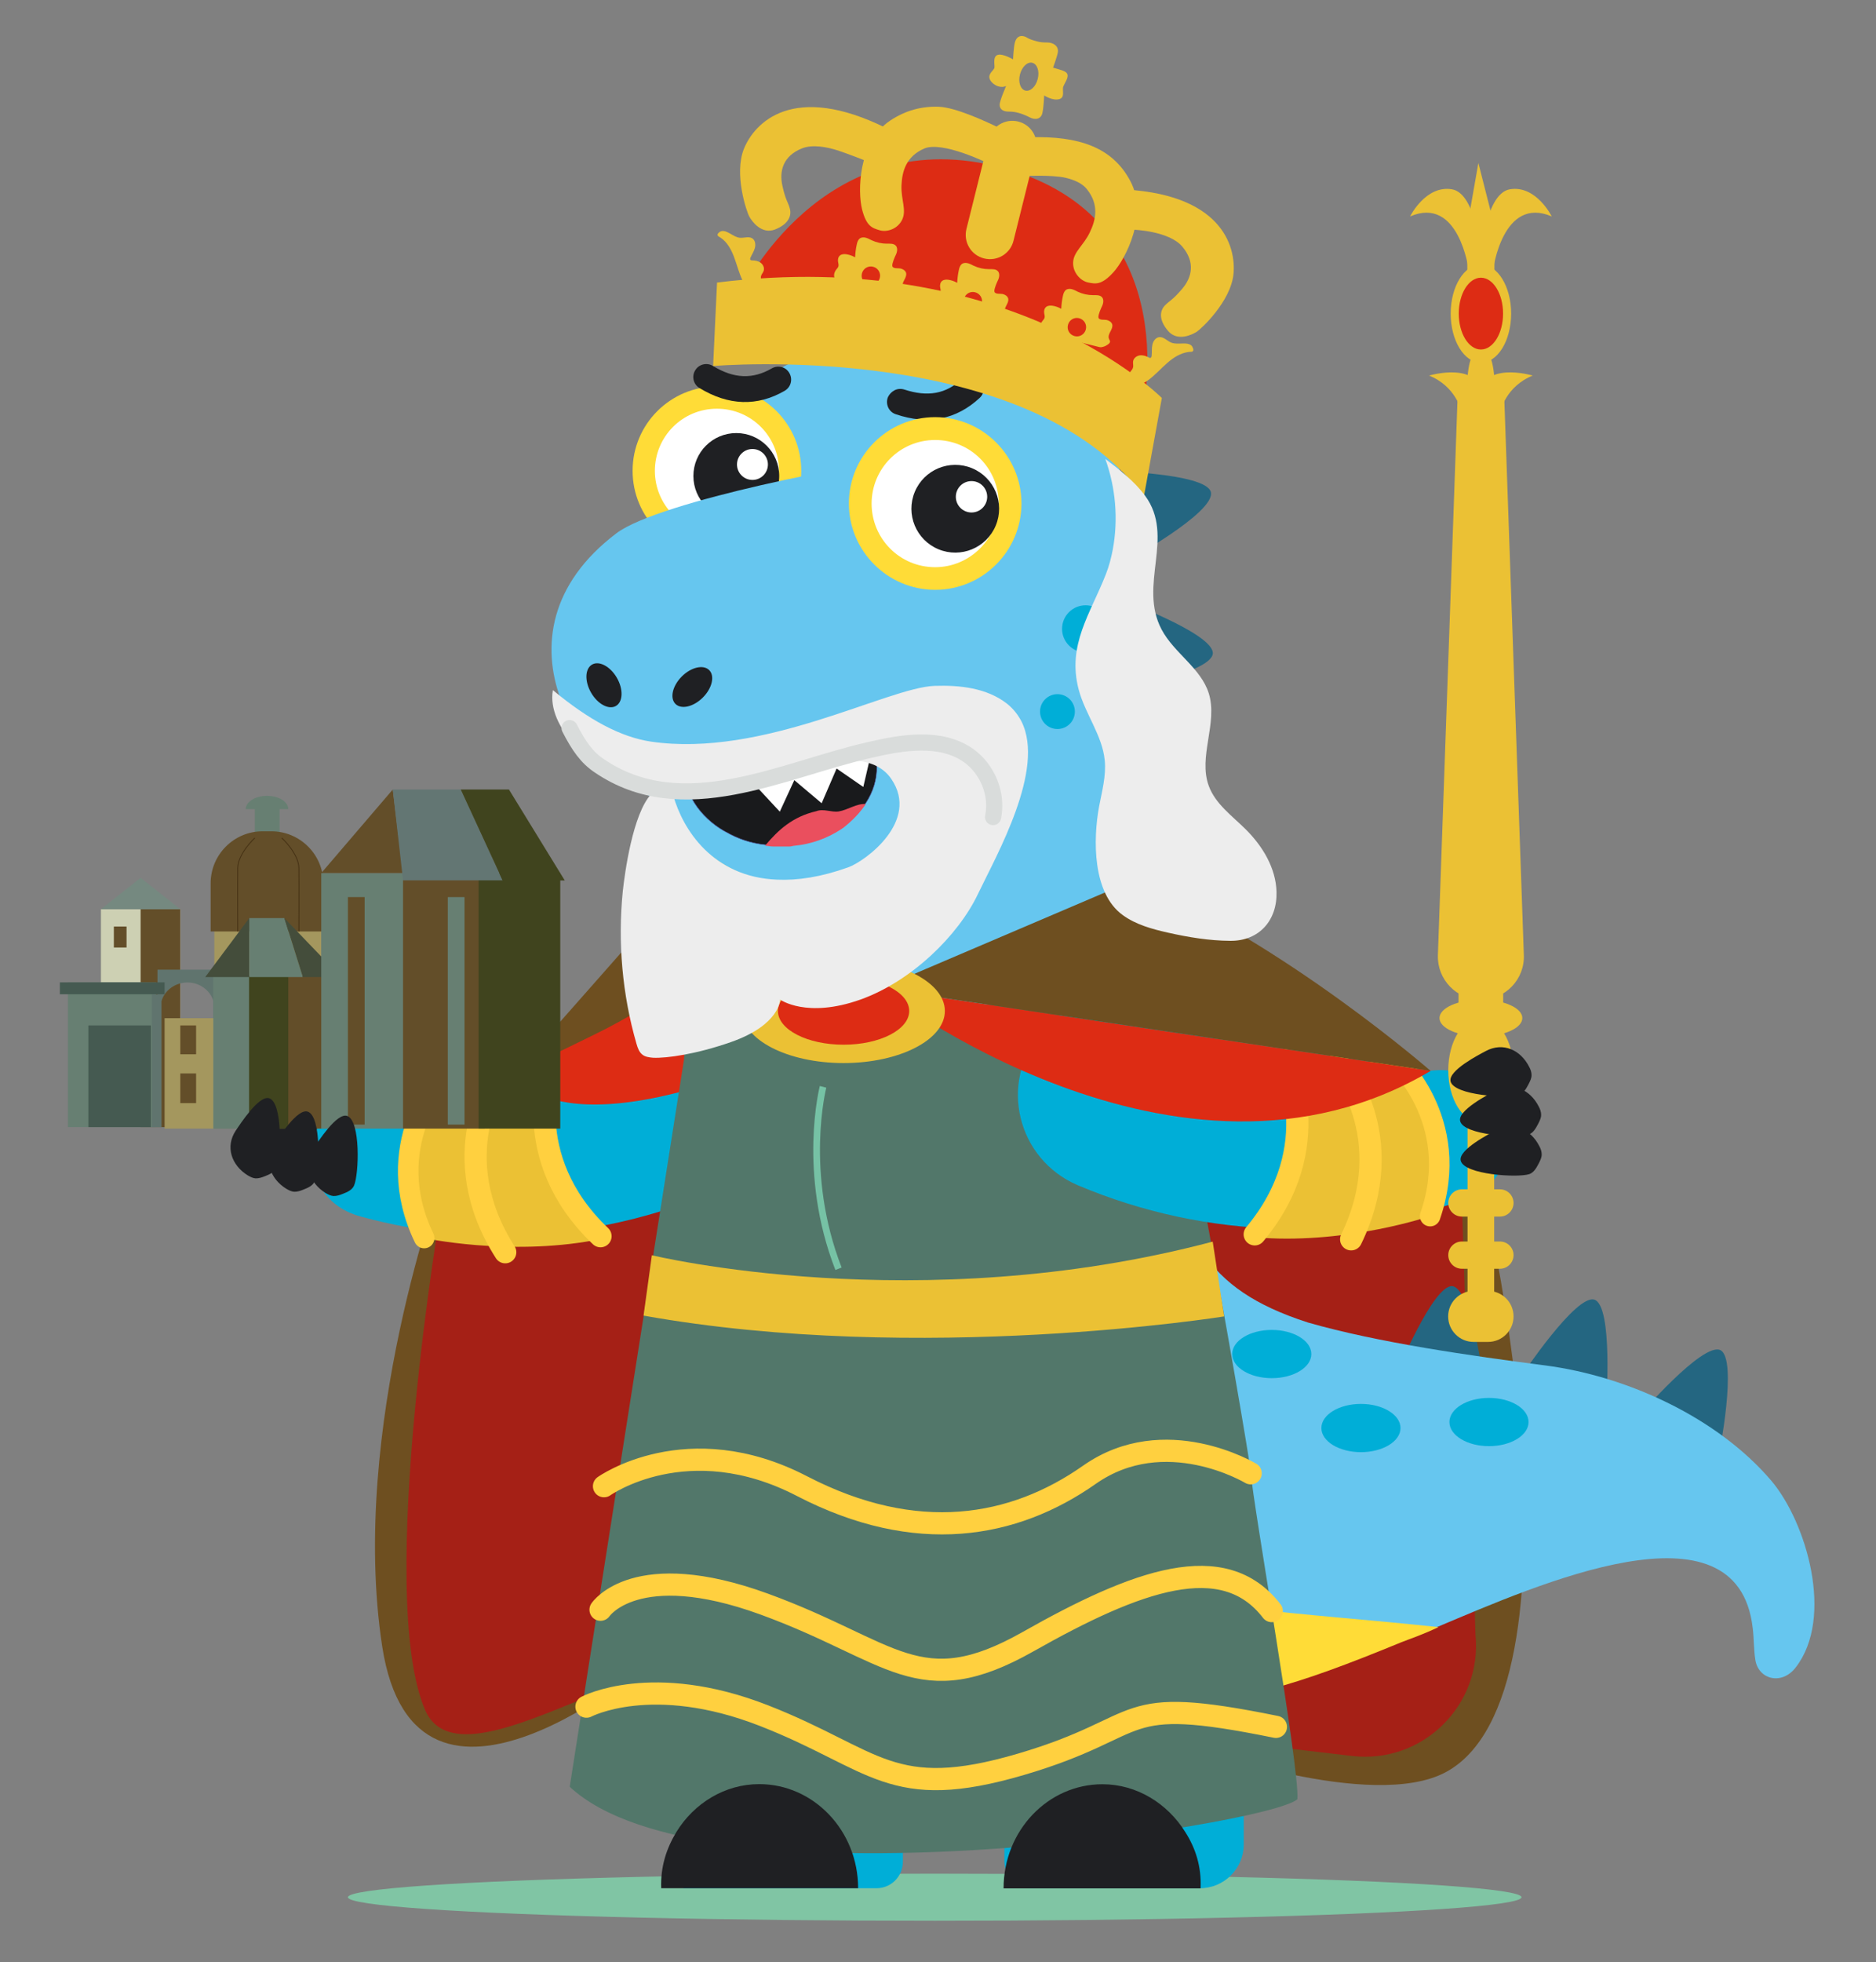 <?xml version="1.0" encoding="UTF-8"?>
<!-- Generator: Adobe Illustrator 25.4.1, SVG Export Plug-In . SVG Version: 6.00 Build 0)  -->
<svg xmlns="http://www.w3.org/2000/svg" xmlns:xlink="http://www.w3.org/1999/xlink" version="1.1" x="0px" y="0px" viewBox="0 0 1626.3 1699.8" style="enable-background:new 0 0 1626.3 1699.8;" xml:space="preserve">
<rect x="0" y="0" width="1626.3" height="1699.8" fill="#808080" stroke="none"/>
<style type="text/css">
	.st0{fill:#80C5A4;}
	.st1{fill:#6E4F20;}
	.st2{fill:#A52016;}
	.st3{fill:#00AED7;}
	.st4{fill:#D08B45;}
	.st5{fill:#1F2023;}
	.st6{fill:#EBC134;}
	.st7{fill:none;stroke:#FFD03F;stroke-width:17.782;stroke-linecap:round;stroke-linejoin:round;stroke-miterlimit:10;}
	.st8{fill:none;stroke:#FFD03F;stroke-width:19.223;stroke-linecap:round;stroke-linejoin:round;stroke-miterlimit:10;}
	.st9{fill:#DD2C14;}
	.st10{fill:#246681;}
	.st11{fill:#66C6EF;}
	.st12{fill:#FFDC37;}
	.st13{fill:#FFFFFF;}
	.st14{fill:#52776A;}
	.st15{fill-rule:evenodd;clip-rule:evenodd;fill:#1F2023;}
	.st16{fill-rule:evenodd;clip-rule:evenodd;fill:#66C6EF;}
	.st17{fill-rule:evenodd;clip-rule:evenodd;fill:#191A1C;stroke:#51519D;stroke-width:0.405;stroke-miterlimit:10;}
	.st18{fill-rule:evenodd;clip-rule:evenodd;fill:#EA4F5E;}
	.st19{fill-rule:evenodd;clip-rule:evenodd;fill:#FFFFFF;}
	.st20{fill:#EDEDED;}
	.st21{fill:none;stroke:#D9DCDB;stroke-width:13.991;stroke-linecap:round;stroke-linejoin:round;}
	.st22{fill:none;stroke:#76C2A5;stroke-width:5.805;stroke-miterlimit:10;}
	.st23{fill:#677F72;}
	.st24{fill:#CDD0B3;}
	.st25{fill:#634E29;}
	.st26{fill:#60746E;}
	.st27{fill:#758980;}
	.st28{fill:#455A51;}
	.st29{fill:#A4975E;}
	.st30{fill:#40441E;}
	.st31{fill:#444D3B;}
	.st32{fill:none;stroke:#453114;stroke-width:0.734;stroke-miterlimit:10;}
	.st33{fill:#637673;}
</style>
<g id="Layer_6">
</g>
<g id="Layer_1">
</g>
<g id="Layer_4">
</g>
<g id="Layer_2">
</g>
<g id="Layer_5">
</g>
<g id="Layer_3">
	<ellipse class="st0" cx="810.3" cy="1643.7" rx="508.7" ry="20.4"></ellipse>
	<path class="st1" d="M1034.2,1513.4c0,0,155.2,56.6,219.4,21.8c124.3-67.4,47.7-491.8,3.8-598.4L1034.2,1513.4z"></path>
	<path class="st1" d="M383.2,1020.4c0,0-80.7,217.7-51.9,405.8s232.6,13,232.6,13L383.2,1020.4z"></path>
	<path class="st2" d="M383.2,1041.3c0,0-58.2,338.8-14.7,440.1c31.5,73.4,205.5-72.4,249-25.4l554.5,65.3   c61,7.2,113.1-43.8,107.1-105l-12.9-410.8L383.2,1041.3z"></path>
	<path class="st2" d="M974.4,1046c0,0,82.5,281.5,186,393.3l54.7-404.1L974.4,1046z"></path>
	<path class="st3" d="M893.8,1635.9h146.4c21,0,38-17,38-38v-276c0-50.2-40.7-91.3-91.3-91.3H962c-50.2,0-91.3,40.7-91.3,91.3v291.3   C871.1,1625.9,881.1,1635.9,893.8,1635.9z"></path>
	<polygon class="st4" points="1078.2,1505.9 871.1,1584 871.1,1559.7 1078.2,1486.4  "></polygon>
	<path class="st5" d="M225.8,978c2.6-11.2,59.2-12.5,59.2-12.5l-11.7,50.4C273.3,1016.2,223.7,989.8,225.8,978z"></path>
	<path class="st3" d="M445.8,930.1l27.8,138.5c59-4.9,117.7-21.2,172.3-48.5c51-25.8,62.6-92.8,23.5-133.7c-0.4-0.5-1-0.9-1.7-1.5   c-29.9-30.5-78.1-34.4-111.8-8.4C523.9,900.9,486.4,919.2,445.8,930.1z"></path>
	<path class="st3" d="M473.7,1068.7l-27.8-138.5c-35.1,9.5-72.6,13.4-111.6,10.5c-70.3-5-89.3,95.3-21.4,113.3   C365.3,1068.4,419.6,1073.3,473.7,1068.7z"></path>
	<circle class="st3" cx="466.4" cy="998.1" r="70.9"></circle>
	<g>
		<path class="st6" d="M383.2,933.2c0,0-45.7,70-15.5,139.4c0,0,72.4,15.7,147.1,2c10.3-1.8-28.3-37.8-37.8-74.6    c-10.1-39.4,8.5-79.7,0.7-76.2C459.3,932.4,438.5,935.5,383.2,933.2z"></path>
		<path class="st7" d="M383.2,933.2c0,0-54,59.6-15.5,139.4"></path>
		<path class="st8" d="M431.7,931.9c0,0-47.6,68.8,6.3,153"></path>
		<path class="st8" d="M478,923.9c0,0-29.8,78.2,42.6,147.1"></path>
	</g>
	<path class="st9" d="M445.9,930.2c0,0,31.2,69.8,235.9-16.2l-43.4-83.1L445.9,930.2z"></path>
	<path class="st3" d="M759.8,1635.9H592.5v-327.6c0-42.9,34.8-77.7,77.7-77.7H705c42.9,0,77.7,34.8,77.7,77.7v304.8   C782.5,1625.9,772.4,1635.9,759.8,1635.9z"></path>
	<g>
		<path class="st10" d="M1490.1,1260.8l-69.6-33.8c0,0,55.5-64.5,70.9-57.3C1506.7,1177.5,1490.1,1260.8,1490.1,1260.8z"></path>
	</g>
	<g>
		<path class="st10" d="M1392.4,1216.4l-73.3-24.6c0,0,47.2-70.9,63.1-65.8C1398.5,1131.5,1392.4,1216.4,1392.4,1216.4z"></path>
	</g>
	<g>
		<path class="st10" d="M1286.9,1201.1l-76.7-10c0,0,32.4-78.9,49-76.8C1276.2,1116.8,1286.9,1201.1,1286.9,1201.1z"></path>
	</g>
	<g>
		<path class="st10" d="M961.2,599.2l7.1-81.1c0,0,84.3,30.5,83.1,48.2C1049.4,584.1,961.2,599.2,961.2,599.2z"></path>
	</g>
	<g>
		<path class="st10" d="M975.4,486.9l-19.8-79.1c0,0,89.6,1.4,94.1,18.5C1054,444,975.4,486.9,975.4,486.9z"></path>
	</g>
	<g>
		<path class="st10" d="M956.9,384.8l-59.7-58.2c0,0,78.9-47.2,92.1-34.4C1002,305.2,956.9,384.8,956.9,384.8z"></path>
	</g>
	<path class="st11" d="M1535.6,1282.9c-46.5-54.6-124.7-90.6-195.8-99.9c-64-8.3-144.9-19.7-205.9-37.2   c-93.1-30-105.5-75.5-136.9-170.5c-24.3-73.1-3.1-509.4-30.2-582.2c-36.5-97.2-143.3-103.3-203.9-98.4   c-100.3,8.3-157.3,65.5-159.5,152.5c-1.4,53.3,95,69,159.3,72.9c-7.6,58.7-165.6,550.1-158.8,694.5   c6.8,144.2,127.4,264.1,239.5,264.1h52.9c1,0,2,0.2,3.1,0.2c29.3,1.9,58.4,1,86.7-2.7c78.2-7.1,154.7-29.2,228.8-54.3   c8-2.7,18.8-7.1,31.9-12.7c85.3-35.8,259.4-113.7,272.6,1.2c1.2,9.3,0.8,18.8,2.4,28.3c3.1,16.5,22.9,21.5,34.9,5.9   C1590.2,1401.4,1566.1,1319,1535.6,1282.9z"></path>
	<path class="st12" d="M1247,1409.7c-15.1,7.1-24.4,10-32.2,13.1c-95.7,39.4-136.2,50-214.4,57.2c-28.3,3.6-156.9-1-156.9-1   c-115.4,0.2-251.6-120.3-259.5-264.3c-12.9-228.3,41.1-451.7,12.7-611.4c-0.7-3.6,166.2,51.7,191,47.5   c7.1,54.8-12,346.9-10.7,461.9C780.5,1397.7,1016.5,1384.6,1247,1409.7z"></path>
	<g>
		<g>
			<g>
				<path class="st13" d="M621.5,472c-35.3,0-63.6-28.8-63.6-63.6s28.8-63.6,63.6-63.6s63.6,28.8,63.6,63.6S656.7,472,621.5,472z"></path>
			</g>
			<g>
				<path class="st12" d="M621.5,354.1c30.2,0,53.8,24.4,53.8,53.8s-24.4,53.8-53.8,53.8c-30.2,0-53.8-24.4-53.8-53.8      S591.4,354.1,621.5,354.1 M621.5,334.8c-40.4,0-73.1,32.7-73.1,73.1s32.7,73.1,73.1,73.1c40.4,0,73.1-32.7,73.1-73.1      S661.9,334.8,621.5,334.8L621.5,334.8z"></path>
			</g>
		</g>
		<g>
			<circle class="st5" cx="638.3" cy="412.4" r="37.2"></circle>
		</g>
		<g>
			<circle class="st13" cx="652.3" cy="402.4" r="13.4"></circle>
		</g>
	</g>
	<g>
		<path class="st5" d="M775.7,338c2.5-1.2,5.4-1.4,8.3-0.5c20.2,6.6,36.1,3.9,50-9.3c4.6-4.2,11.7-3.9,15.9,0.7    c4.2,4.6,3.9,11.7-0.7,15.9c-20.2,18.7-44.6,23.6-72.6,14.1c-5.9-1.9-9-8.3-7.1-14.2C770.8,341.5,773.2,339.3,775.7,338z"></path>
	</g>
	<g>
		<path class="st5" d="M677.9,318.1c2.7,0.8,4.9,2.5,6.4,5.1c3.1,5.4,1.4,12.2-4.1,15.4c-23.7,13.7-48.7,12.9-73.8-2.4    c-5.3-3.1-7-10.2-3.7-15.4c3.1-5.3,10.2-7,15.4-3.7c18.2,11,34.3,11.7,51.1,2C671.8,317.6,675,317.3,677.9,318.1z"></path>
	</g>
	<path class="st11" d="M818.5,564.9c-2.4,70.1-18,101.8-124.9,127.1c-38.5,9.2-79.4,10.5-114.8,2.7   c-72.3-15.9-160.6-144.9-44.4-232.7c37.5-28.3,216.8-61.9,236.1-61.7C788.6,400.2,820.2,517.5,818.5,564.9z"></path>
	<path class="st11" d="M601.9,700.5c33.8,37.7,111.3,72.4,195.6,42.1c84.1-30.4,70.7-187.8,70.7-187.8S583.4,680,601.9,700.5z"></path>
	<path class="st13" d="M652.8,697.9c16.8-2.2,33.6-5.6,49.4-11.4c15.9-5.6,31.2-12.9,44.6-22.4s24.9-21.5,32.7-35.6   c2.2-3.7,6.8-5.1,10.5-3.1c3.7,2,5.1,6.8,3.1,10.5l-0.2,0.2c-4.7,8-10.5,15.4-17,22.1c-6.4,6.4-13.7,12.2-21,17.5   c-15.1,10.2-31.6,17.5-48.7,22.9s-34.6,8.8-52.2,10.5c-17.6,1.5-35.6,1.5-53.1-0.8c-2.7-0.5-4.7-3.1-4.4-5.8c0.2-2.2,2-3.9,4.1-4.2   c0.7-0.2,2.4,0.2,4.1,0.5C610.5,699.5,627.7,700.7,652.8,697.9z"></path>
	<g>
		<ellipse class="st3" cx="1179.8" cy="1237.2" rx="34.3" ry="20.9"></ellipse>
		<ellipse class="st3" cx="1290.8" cy="1232" rx="34.3" ry="20.9"></ellipse>
		<ellipse class="st3" cx="1102.5" cy="1173.1" rx="34.3" ry="20.9"></ellipse>
	</g>
	<g>
		<circle class="st3" cx="941.1" cy="544.8" r="20.4"></circle>
		<circle class="st3" cx="916.7" cy="616.5" r="15.1"></circle>
	</g>
	<g id="nostril_00000165918912863158286500000004193111314034079406_">
		<g>
			<ellipse transform="matrix(0.866 -0.5 0.5 0.866 -226.691 341.347)" class="st5" cx="523.6" cy="593.7" rx="12.9" ry="20.7"></ellipse>
		</g>
		<g>
			
				<ellipse transform="matrix(0.707 -0.707 0.707 0.707 -245.052 598.809)" class="st5" cx="600.3" cy="595.2" rx="20.7" ry="12.9"></ellipse>
		</g>
	</g>
	<g>
		<g>
			<g>
				<path class="st13" d="M810.7,501.8c-36.1,0-65-29.5-65-65s29.5-65,65-65c35.3,0,65,29.5,65,65S846.7,501.8,810.7,501.8z"></path>
			</g>
			<g>
				<path class="st12" d="M810.7,381.2c30.9,0,55.1,24.9,55.1,55.1c0,30.2-24.9,55.1-55.1,55.1c-30.9,0-55.1-24.9-55.1-55.1      C755.6,406.2,779.8,381.2,810.7,381.2 M810.7,361.4c-41.4,0-74.8,33.6-74.8,74.8s33.6,74.8,74.8,74.8      c41.2,0,74.8-33.6,74.8-74.8S851.9,361.4,810.7,361.4L810.7,361.4z"></path>
			</g>
		</g>
		<g>
			
				<ellipse transform="matrix(0.383 -0.924 0.924 0.383 103.852 1036.854)" class="st5" cx="827.8" cy="440.7" rx="38" ry="38"></ellipse>
		</g>
		<g>
			<ellipse class="st13" cx="842.2" cy="430.4" rx="13.6" ry="13.6"></ellipse>
		</g>
	</g>
	<g>
		<path class="st14" d="M1124.7,1558.8c-25,22.8-513.9,98.4-630.8-10.8c1.5-10.5,99.1-630.3,99.1-630.3c-0.3-34,72-38.4,74.9-35.8    c167.6,26.6,247.7-31.9,316.4-90.7c15.6-13.3,98.9,468.1,100.1,485.2C1086,1301.9,1127,1533.6,1124.7,1558.8z"></path>
	</g>
	<g>
		<g id="hand_x5F_front_Tri_00000036218006859686769550000016611179390532365203_">
			<path class="st3" d="M1014.7,877.9c-35.5-23.7-83.1-17.1-111.1,15.4c-0.5,0.5-1,1-1.5,1.5c-36.3,43.4-20.5,109.4,32.1,132     c56.5,23.9,116,36.3,175.1,37.7l18.8-140C1087,916.2,1048.5,900.1,1014.7,877.9z"></path>
			<path class="st3" d="M1268.6,1039.7c66.5-22.4,41.4-121.1-28.5-112c-38.5,5.4-76.3,3.9-112-3.4l-18.8,140     C1163.5,1065.5,1217.4,1057.4,1268.6,1039.7z"></path>
			<circle class="st3" cx="1111.9" cy="993.8" r="70.9"></circle>
		</g>
		<g>
			<path class="st6" d="M1208.4,916.9c0,0,53.4,64.3,31.4,136.7c0,0-70.1,23.9-145.9,18.8c-10.5-0.7,23.7-40.7,28.8-78.4     c5.4-40.2-17.5-78.2-9.5-75.7C1132.6,924.9,1153.6,925.6,1208.4,916.9z"></path>
			<path class="st7" d="M1208.4,916.9c0,0,60.4,52.9,31.4,136.7"></path>
			<path class="st8" d="M1159.9,921c0,0,55.1,62.9,11.4,152.7"></path>
			<path class="st8" d="M1113.1,918.4c0,0,38.7,74.3-25.4,151"></path>
		</g>
	</g>
	<g>
		<path class="st15" d="M573.2,1635.9h170.7c0-50-38.7-90.2-85.7-90.2c-29.9,0-56.5,16.6-71.8,41.4    C577.8,1601.3,572.5,1617.2,573.2,1635.9z"></path>
	</g>
	<path class="st9" d="M643.5,251.5c0,0,69.1-143.2,218.4-107.9c167.4,39.5,129,210.5,129,210.5L643.5,251.5z"></path>
	<path class="st6" d="M618.2,317.1c0,0,273-23.6,373.4,113.3l15.6-85.6c0,0-130.6-131.7-385.6-100L618.2,317.1z"></path>
	<g>
		<path class="st6" d="M636.1,222c2.7,7,4.4,14.4,7.7,21.1c0.8,1.6,1.7,3.1,2.9,4.3c1.4,1.3,3.2,2.1,5.1,2.5    c3.2,0.7,7.4-0.4,8.2-3.6c0.6-2.3-0.8-4.7-0.3-7c0.4-1.7,1.8-3,2.3-4.6c0.9-2.5-0.4-5.4-2.5-7s-4.9-2.1-7.5-2.1    c-0.4,0-0.9,0-1.3-0.3c-0.6-0.5-0.4-1.4-0.1-2.1c1.2-2.8,3-5.4,3.8-8.3s0.4-6.6-2.1-8.3c-3.1-2.1-7.2-0.3-10.9-0.6    c-3.1-0.3-5.7-2.1-8.4-3.6c-2.3-1.3-5.6-3.1-8.3-1.9c-0.7,0.3-2.4,1.6-2.6,2.4c-0.4,1.7,1.3,2.1,2.7,3.1    C630.4,209.8,633.7,215.9,636.1,222z"></path>
		<path class="st6" d="M1012.2,314.2c-5.9,5.1-11,11-17.3,15.5c-1.5,1-3,2-4.8,2.5c-1.9,0.5-4,0.4-5.9-0.2c-3.3-1-6.5-4-5.7-7.3    c0.6-2.4,3.1-3.9,3.7-6.3c0.5-1.7-0.2-3.6,0.1-5.4c0.4-2.7,3-4.7,5.7-5.1c2.7-0.4,5.5,0.5,7.9,1.8c0.4,0.2,0.8,0.5,1.3,0.4    c0.8-0.1,1.1-1.1,1.2-1.9c0.3-3.2-0.1-6.4,0.6-9.5c0.6-3.1,2.8-6.3,6-6.6c3.8-0.4,6.7,3.2,10.3,4.7c3,1.2,6.3,0.9,9.5,0.8    c2.7-0.1,6.7-0.1,8.5,2.3c0.5,0.7,1.4,2.7,1.2,3.5c-0.4,1.8-2.2,1.3-3.9,1.5C1023.4,305.8,1017.4,309.7,1012.2,314.2z"></path>
		<path class="st6" d="M782.6,248.7c-0.7-2,0.3-4.2,1.3-6.1c1-1.9,2.1-4,1.6-6.1c-0.6-2.1-2.7-3.4-4.9-3.9c-1.8-0.4-6.3,0.4-7-1.9    c-0.2-0.9,0-1.8,0.2-2.7c0.5-1.9,1.2-3.7,2-5.5c0.7-1.5,1.5-3,1.8-4.7c0.3-1.6,0.2-3.5-0.9-4.8c-1.8-2.2-5.1-1.9-7.9-1.9    c-4.5,0-9-1-13.1-2.9c-1.6-0.8-3.2-1.7-5-2.2c-1.7-0.5-3.7-0.5-5.2,0.5c-1.7,1.2-2.4,3.4-2.8,5.4c-0.8,3.6-1.2,7.2-1.4,10.8    l-0.1,0.2c-2.3-1.3-4.8-2.2-7.4-2.6c-1.9-0.3-4.1-0.2-5.6,1c-1.6,1.3-2,3.5-1.7,5.5c0.2,1.3,0.7,2.7,0.3,4    c-0.3,0.9-0.9,1.6-1.5,2.3c-2,2.4-3.2,5.8-1.3,8.6c2.6,3.9,10.8,4.5,15,5.6c4.8,1.2,9.6,2.4,14.4,3.6c6.8,1.7,13.7,3.4,20.5,5.1    c1.6,0.4,2,0.3,3.6-0.1c1.6-0.4,3.1-1.2,4.4-2.2c0.8-0.6,1.6-1.3,1.7-2.3C783.7,250.6,783,249.7,782.6,248.7z M753,246.6    c-4.3-1.1-6.9-5.4-5.8-9.7c1.1-4.3,5.4-6.9,9.7-5.8s6.9,5.4,5.8,9.7S757.2,247.7,753,246.6z"></path>
		<path class="st6" d="M871.1,270.8c-0.7-2,0.3-4.2,1.3-6.1s2.1-4,1.6-6.1c-0.6-2.1-2.7-3.4-4.9-3.9c-1.8-0.4-6.3,0.4-7-1.9    c-0.2-0.9,0-1.8,0.2-2.7c0.5-1.9,1.2-3.7,2-5.5c0.7-1.5,1.5-3,1.8-4.7c0.3-1.6,0.2-3.5-0.9-4.8c-1.8-2.2-5.1-1.9-7.9-1.9    c-4.5,0-9-1-13.1-2.9c-1.6-0.8-3.2-1.7-5-2.2c-1.7-0.5-3.7-0.5-5.2,0.5c-1.7,1.2-2.4,3.4-2.8,5.4c-0.8,3.6-1.2,7.2-1.4,10.8    l-0.1,0.2c-2.3-1.3-4.8-2.2-7.4-2.6c-1.9-0.3-4.1-0.2-5.6,1c-1.6,1.3-2,3.5-1.7,5.5c0.2,1.3,0.7,2.7,0.3,4    c-0.3,0.9-0.9,1.6-1.5,2.3c-2,2.4-3.2,5.8-1.3,8.6c2.6,3.9,10.8,4.5,15,5.6c4.8,1.2,9.6,2.4,14.4,3.6c6.8,1.7,13.7,3.4,20.5,5.1    c1.6,0.4,2,0.3,3.6-0.1c1.6-0.4,3.1-1.2,4.4-2.2c0.8-0.6,1.6-1.3,1.7-2.3C872.2,272.6,871.4,271.7,871.1,270.8z M841.4,268.7    c-4.3-1.1-6.9-5.4-5.8-9.7c1.1-4.3,5.4-6.9,9.7-5.8c4.3,1.1,6.9,5.4,5.8,9.7C850,267.1,845.7,269.7,841.4,268.7z"></path>
		<path class="st6" d="M961.3,293.3c-0.7-2,0.3-4.2,1.3-6.1c1-1.9,2.1-4,1.6-6.1c-0.6-2.1-2.7-3.4-4.9-3.9c-1.8-0.4-6.3,0.4-7-1.9    c-0.2-0.9,0-1.8,0.2-2.7c0.5-1.9,1.2-3.7,2-5.5c0.7-1.5,1.5-3,1.8-4.7c0.3-1.6,0.2-3.5-0.9-4.8c-1.8-2.2-5.1-1.9-7.9-1.9    c-4.5,0-9-1-13.1-2.9c-1.6-0.8-3.2-1.7-5-2.2c-1.7-0.5-3.7-0.5-5.2,0.5c-1.7,1.2-2.4,3.4-2.8,5.4c-0.8,3.6-1.2,7.2-1.4,10.8    l-0.1,0.2c-2.3-1.3-4.8-2.2-7.4-2.6c-1.9-0.3-4.1-0.2-5.6,1c-1.6,1.3-2,3.5-1.7,5.5c0.2,1.3,0.7,2.7,0.3,4    c-0.3,0.9-0.9,1.6-1.5,2.3c-2,2.4-3.2,5.8-1.3,8.6c2.6,3.9,10.8,4.5,15,5.6c4.8,1.2,9.6,2.4,14.4,3.6c6.8,1.7,13.7,3.4,20.5,5.1    c1.6,0.4,2,0.3,3.6-0.1c1.6-0.4,3.1-1.2,4.4-2.2c0.8-0.6,1.6-1.3,1.7-2.3C962.4,295.2,961.6,294.3,961.3,293.3z M931.6,291.2    c-4.3-1.1-6.9-5.4-5.8-9.7c1.1-4.3,5.4-6.9,9.7-5.8c4.3,1.1,6.9,5.4,5.8,9.7C940.2,289.7,935.9,292.3,931.6,291.2z"></path>
		<path class="st6" d="M768.9,111.3c0,0-7.7,14.1-16.3,28.8c0,0-18.4-7.2-26.1-9.7c-9.4-3-21.9-5.5-31.1-1.9    c-16.7,6.6-20,19.8-17.1,32.6c2.8,12.7,4.7,13.4,6.4,19.6c1.7,6.2-1.1,13.5-12.8,18.1c-11.7,4.6-20-7-22.3-11.1s-13.6-37-4.6-59    S687.1,70.5,768.9,111.3z"></path>
		<path class="st6" d="M866.6,111c0,0-4.3,6.8-10.2,30.4c0,0-39.5-19.5-55.2-12.7c-15.7,6.8-19.2,19.8-19.7,31.9    c-0.5,12.1,4.5,21.2,0.7,29.5c-3.8,8.3-13.3,11.3-19.6,9.4c-6.3-1.9-11.5-3.2-15.3-18.2c-3.8-15-3.6-58,24.2-76.7    c13.9-9.3,28.3-12.7,42.7-12.1C828.3,93.2,852.9,104.3,866.6,111z"></path>
		<path class="st6" d="M968.1,163.9c0,0,13.5,18.2,14.3,35.1c0,0,30.8,0.9,42.5,14.6c11.6,13.7,8.3,26.9-0.2,36.8    c-8.5,9.9-10.4,9.7-14.9,14.3c-4.4,4.7-5.4,12.4,2.8,22s21,3.2,24.9,0.7c3.9-2.5,29.4-26.2,31.8-49.9S1059.4,166.4,968.1,163.9z"></path>
		<path class="st6" d="M893.3,118.9c0,0-0.5,10-6.4,33.6c0,0,25.1-1.2,36.7,1.5c7.3,1.7,14.6,4.7,18.7,10    c10.7,13.4,7.7,26.5,2.4,37.4c-5.2,11-13.9,16.6-14.4,25.7c-0.5,9.1,6.5,16.3,12.9,17.6c6.4,1.3,11.6,2.6,22-8.8    c10.4-11.4,30.4-49.5,14.7-79C964.3,127.4,935.1,117.8,893.3,118.9z"></path>
		<path class="st6" d="M853.1,223.9L853.1,223.9c-11.3-2.8-18.1-14.2-15.3-25.5l19.4-77.8c2.8-11.3,14.2-18.1,25.5-15.3v0    c11.3,2.8,18.1,14.2,15.3,25.5l-19.4,77.8C875.8,219.9,864.4,226.7,853.1,223.9z"></path>
		<path class="st6" d="M921.8,74.9c1.3-3.2,3.4-5.7,3.7-8.9c0.3-3.2-2.4-4.4-7.5-5.9c-5.1-1.5-5.1-1.5-5.1-1.5s3.9-10.6,4.2-13.7    c0.5-5.4-4.4-8.1-9.3-8.1c-2.8,0-5.5-0.1-8.2-0.8c-10.2-2.6-8.4-3.7-12.2-4.6c-3.8-0.9-6.5,1.2-7.6,5.4    c-1.1,4.2-1.6,14.6-1.6,14.6s-9.1-5.3-13.4-3.8s-2.4,8.4-2.7,10.9c-0.3,2.4-5.7,5.1-4.2,9.7c1.5,4.6,8.7,8.9,14.3,6.3    c0,0-5.7,12.9-5.6,16.4c0.1,3.5,2.5,5.9,8.3,5.8c5.8-0.1,12.2,2.1,17.6,4.9c5.3,2.8,9.9,1.4,11.1-3.5c1.2-5,1.6-15.4,1.6-15.4    s7.3,4.8,13,3.2C923.7,84.4,920.5,78.1,921.8,74.9z M888.9,78.5c-4.3-1.1-6.4-7.3-4.7-14c1.7-6.6,6.5-11.2,10.7-10.1    c4.3,1.1,6.4,7.3,4.7,14C898,75,893.2,79.5,888.9,78.5z"></path>
	</g>
	<g>
		<path class="st6" d="M1295.3,856.4h-13.9l-11.6-68.7c-3.5-20.5-5.2-41.2-5.2-62v-68.5V338.6h38.4v318.6v68.7l-0.8,53.6    C1302.2,795,1295.3,856.4,1295.3,856.4z"></path>
		<g>
			<path class="st6" d="M1238.9,325.4c0,0,45.9-13.9,47,20.4l-19.2,10.2C1266.8,356,1262.1,334.7,1238.9,325.4z"></path>
			<path class="st6" d="M1328.7,325.4c0,0-45.9-13.9-47,20.4l19.2,10.2C1300.8,356,1305.5,334.7,1328.7,325.4z"></path>
		</g>
		<ellipse class="st6" cx="1283.8" cy="331.8" rx="11.7" ry="31.4"></ellipse>
		<polygon class="st6" points="1295.5,250.4 1272,250.4 1272,195.8 1281.6,141.2 1295.5,195.8   "></polygon>
		<g>
			<path class="st6" d="M1222.4,187.5c0,0,13.5-27.3,36.3-23.5c22.7,3.8,26.2,65.2,26.2,65.2l-11.7,4.5     C1273.1,233.7,1264.8,169.3,1222.4,187.5z"></path>
			<path class="st6" d="M1345.2,187.5c0,0-13.5-27.3-36.3-23.5c-22.7,3.8-26.2,65.2-26.2,65.2l11.7,4.5     C1294.4,233.7,1302.7,169.3,1345.2,187.5z"></path>
		</g>
		<ellipse class="st6" cx="1283.8" cy="271.7" rx="26.2" ry="42.5"></ellipse>
		<ellipse class="st9" cx="1283.8" cy="271.7" rx="19.2" ry="31.1"></ellipse>
		<path class="st6" d="M1263.6,343.6l-17.1,484.1c-0.6,21,16.2,38.4,37.3,38.4l0,0c21.3,0,38.3-17.9,37.2-39.2L1304,343.6H1263.6z"></path>
		<rect x="1264.4" y="856.4" class="st6" width="38.7" height="18.8"></rect>
		<ellipse class="st6" cx="1283.8" cy="882" rx="35.9" ry="15.9"></ellipse>
		<ellipse class="st6" cx="1283.8" cy="927.2" rx="28.3" ry="45.4"></ellipse>
		<rect x="1272.2" y="933.4" class="st6" width="23.1" height="189.7"></rect>
		<path class="st6" d="M1300.3,1054h-33c-6.5,0-11.8-5.3-11.8-11.8l0,0c0-6.5,5.3-11.8,11.8-11.8h33c6.5,0,11.8,5.3,11.8,11.8l0,0    C1312.1,1048.7,1306.8,1054,1300.3,1054z"></path>
		<path class="st6" d="M1300.3,1099.2h-33c-6.5,0-11.8-5.3-11.8-11.8v0c0-6.5,5.3-11.8,11.8-11.8h33c6.5,0,11.8,5.3,11.8,11.8v0    C1312.1,1093.9,1306.8,1099.2,1300.3,1099.2z"></path>
		<path class="st6" d="M1290,1162.6h-12.5c-12.2,0-22.1-9.9-22.1-22.1l0,0c0-12.2,9.9-22.1,22.1-22.1h12.5    c12.2,0,22.1,9.9,22.1,22.1l0,0C1312.1,1152.7,1302.2,1162.6,1290,1162.6z"></path>
	</g>
	<path class="st5" d="M1297,979.2c14.8-7.8,30-1,37.5,13.9c1.2,2.2,2,4.6,2,7.1c0,2.9-1.4,5.4-2.7,8c-1.9,3.6-4.1,7.6-8,9   c-10,3.4-56.8,0.5-59.5-11.7C1264.1,996.1,1290.9,982.4,1297,979.2z"></path>
	<path class="st5" d="M1296.5,944.9c14.8-7.8,30-1,37.5,13.9c1.2,2.2,2,4.6,2,7.1c0,2.9-1.4,5.4-2.7,8c-1.9,3.6-4.1,7.6-8,9   c-10,3.4-56.8,0.5-59.5-11.7C1263.6,961.9,1290.4,948.1,1296.5,944.9z"></path>
	<path class="st5" d="M1288.2,910.5c14.8-7.8,30-1,37.5,13.9c1.2,2.2,2,4.6,2,7.1c0,2.9-1.4,5.4-2.7,8c-1.9,3.6-4.1,7.6-8,9   c-10,3.4-56.8,0.5-59.5-11.7C1255.4,927.4,1282.2,913.7,1288.2,910.5z"></path>
	<path class="st9" d="M762.9,856.4c0,0,258,201.6,477.3,71.4L762.9,856.4z"></path>
	<path class="st1" d="M762.9,856.4l477.3,71.4c0,0-125.1-109.4-256.5-165.6L762.9,856.4z"></path>
	<path class="st1" d="M445.9,930.2l70-34.2c26.6-13,51.9-28.4,75.7-46l56.7-42.1l-55.8-43.8L445.9,930.2z"></path>
	<g>
		<path class="st15" d="M1027.5,1587.2c-15.3-24.6-41.9-41.4-71.8-41.4c-47.2,0-85.7,40.2-85.7,90.2h170.8    C1041.6,1617.2,1036.5,1601.3,1027.5,1587.2z"></path>
	</g>
	<ellipse class="st6" cx="731.3" cy="875.9" rx="87.8" ry="45.1"></ellipse>
	<ellipse class="st9" cx="731.3" cy="875.9" rx="56.9" ry="29.2"></ellipse>
	<g>
		<path class="st16" d="M784.6,671c0,22.9-2.7,48.2-17.6,64.5c-18.7,20-52.9,28.7-83.8,28.7c-56.1,0-101.6-41.6-101.6-93.3    c0-51.4,45.6-42.1,101.6-42.1C739.1,628.9,784.6,619.4,784.6,671z"></path>
		<path class="st17" d="M760.1,663.8c0-38.2-31.9-16.8-78.4-17.5c-45.8,0-89.2,8-89.2,17.5c0,22.9,13.9,43.9,35.5,56.3    c0.7,0,0.7,0.7,1.4,0.7c10.2,5.9,21.5,9.7,33.4,11c2,0,4.7,0.7,7.1,0.7h13.9c2,0,3.4-0.7,4.7-0.7c14.4-1.4,28.3-6.4,40.5-14.4    c0.7-0.7,1.4-0.7,2-1.4c7.6-5.4,14.2-12.4,19.5-20.2C756.9,686.2,760.3,675.2,760.1,663.8L760.1,663.8z"></path>
		<path class="st18" d="M750.5,696.6c-7.6-0.7-15.6,5.1-23.4,6.4c-6.4,1-13.1-2.7-19.5-0.2c-20.2,4.7-32.7,15.9-44.4,29.9    c2,0,4.7,0.7,7.1,0.7h13.9c2,0,3.4-0.7,4.7-0.7c14.4-1.4,28.3-6.4,40.5-14.4c0.7-0.7,1.4-0.7,2-1.4    C738.6,711.2,745.4,704.4,750.5,696.6L750.5,696.6z"></path>
		<polygon class="st19" points="712.3,695.9 726.9,662 683.6,671.7   "></polygon>
		<polygon class="st19" points="676,703.2 691.4,669.8 650.9,676.2   "></polygon>
		<polygon class="st19" points="748.4,681.8 756.6,646.4 718.4,661.1   "></polygon>
		<path id="mouth-2-2_00000040538315891436660560000004010252088939656593_" class="st19" d="M575.1,678.8c-1.4,0-2.7,1.4-3.4,4.2    c0,0.2,0,0.3,0,0.5c0.2,1.9,1.7,3.1,3.4,3.1c29.9-2,67.3-5.9,97.2-10.7c30-4.7,59.2-11.2,88.4-21.5l0,0c4.2-1.4,5.6-4.7,4.2-9    c0-0.2-0.2-0.5-0.3-0.7c-1.4-3.4-5.4-5.1-8.8-3.4l0,0c-27.3,11.2-55.6,18-84.8,24.4C641.9,670.6,604.2,675.2,575.1,678.8    L575.1,678.8z"></path>
		<path class="st20" d="M885.5,625c-3.1-5.9-7.1-11-12.6-15.4c-17.5-13.6-40.7-16.1-62.6-15.4c-41.1,1.4-148.9,62.6-246,48.3    c-26.1-3.9-53.8-18.7-85-44.6c-5.6,32.7,33.8,65.3,58.4,79.4c8.1,4.7,17,8.5,26.1,10.5c0.2,0,0.5,0,0.7,0.2    c-15.9,17-22.9,68.2-24.6,84.1c-4.4,44.3-0.5,89.6,11.9,132.3c1,3.4,2.2,7.1,5.1,9.3c2.4,2,6.1,2.4,9.3,2.7    c11.9,0.5,37.5-3.1,67.5-13.6c42.6-14.9,42.6-36.8,42.6-36.8s22.9,16.6,69.6,0c44.3-15.8,84.8-55.6,101.8-91.3    C864.1,740.4,906.4,666.6,885.5,625z M583.7,689.3c12.2-0.7,24.3-3.4,36.1-6.3c30-7.1,60.1-13.9,90.1-21.2    c20.2-4.7,49.4-6.8,62.8,13.1c24.9,36.5-22.6,71.2-37.3,76.5c-23.7,8.5-44.1,11.5-61.7,10.7C617.8,759.9,591.9,718.5,583.7,689.3z    "></path>
		<path class="st21" d="M493.8,630.8c8.1,15.8,15.1,25.6,25.8,32.7c72.4,49.2,158.3,3.6,233.6-13.6c29-6.8,62.1-12.4,86.5,4.7    c16.5,11.9,25.3,33.4,21.2,53.3"></path>
	</g>
	<path class="st22" d="M713.5,941.6c0,0-19.1,74.2,13.4,157.6"></path>
	<path class="st6" d="M565.1,1087.5c0,0,230.4,55.9,486.2-11.8l9.9,64.8c0,0-263.5,42.2-503.3-0.7L565.1,1087.5z"></path>
	<path class="st8" d="M523.6,1287.6c0,0,72.2-51.6,171.6-0.1s183.7,36.2,249.2-9.8c65.5-46,139.8-1.3,139.8-1.3"></path>
	<path class="st8" d="M520.6,1394.6c0,0,30.3-45.5,141.8-4.9c111.5,40.6,134.2,86.1,228.8,32.6c94.6-53.5,169.6-80.8,211.3-26.5"></path>
	<path class="st8" d="M508.4,1478.6c0,0,56.9-30.2,154,7.8c97.1,38,109.8,75.4,223.1,42c113.4-33.4,78.8-61.1,220.6-32.3"></path>
	<path class="st20" d="M1007,545.4c10.8,20.4,34,33.3,40.9,55.3c8,25.8-9.4,54.9,0,80.2c5.7,15.6,20.2,25.9,32,37.6   c14.6,14.5,26.1,33.4,26.7,54c0.8,24.9-15.1,42.8-40,42.6c-18.3-0.1-36.4-3.1-54.2-7.1c-13.7-3.1-27.7-6.9-39.1-15.2   c-26.3-19-25.8-65.5-20.5-94.1c2.5-13.2,6.2-26.5,4.9-39.9c-2.1-21.8-17-40.2-22.6-61.4c-10.2-38.7,10.2-65.7,23.5-99.7   c2.8-7,4.7-14.4,6.1-21.8c4.8-26,2.5-53.3-6.5-78.3c12.5,9.5,25.2,19.3,34.5,31.9C1018.9,465.2,986.5,506.7,1007,545.4z"></path>
	<g>
		<rect x="220.9" y="697.4" class="st23" width="21.5" height="37.9"></rect>
		<rect x="87.5" y="787.7" class="st24" width="68.8" height="186.7"></rect>
		<rect x="121.9" y="787.7" class="st25" width="34.4" height="188.8"></rect>
		<path class="st26" d="M203.6,840.1v27.2h-18.6c-2.8-9.3-11.8-16.1-22.5-16.1c-10.7,0-19.7,6.8-22.5,16.1h-3.5v-27.2H203.6z"></path>
		<rect x="58.9" y="851.1" class="st23" width="76.4" height="125.4"></rect>
		<polygon class="st27" points="87.5,787.7 121.9,760.5 156.3,787.7   "></polygon>
		<rect x="131.7" y="861.5" class="st26" width="8.3" height="115"></rect>
		<rect x="184.9" y="857.5" class="st26" width="33.7" height="120.3"></rect>
		<rect x="76.6" y="888.4" class="st28" width="54.2" height="88.1"></rect>
		<rect x="51.9" y="851.1" class="st28" width="90.8" height="10.3"></rect>
		<rect x="185.8" y="778.6" class="st29" width="92.7" height="199.2"></rect>
		<path class="st25" d="M280.3,807h-97.7v-41.7c0-24.9,20.2-45.1,45.1-45.1h7.5c24.9,0,45.1,20.2,45.1,45.1V807z"></path>
		<rect x="142.7" y="882.1" class="st29" width="43.1" height="95.7"></rect>
		<rect x="184.9" y="845.5" class="st23" width="35.9" height="132.3"></rect>
		<rect x="215.9" y="845.5" class="st30" width="35.9" height="132.3"></rect>
		<rect x="249.9" y="845.5" class="st25" width="35.9" height="132.3"></rect>
		<polygon class="st31" points="177.9,846.5 216.1,795.4 216.1,846.5   "></polygon>
		<polygon class="st23" points="216.1,795.4 246.5,795.4 262.5,846.5 216.1,846.5   "></polygon>
		<polygon class="st31" points="246.5,795.4 295.6,846.5 262.5,846.5   "></polygon>
		<rect x="98.7" y="802.7" class="st25" width="11" height="18.2"></rect>
		<path class="st32" d="M220.9,726c0,0-14.6,13.3-14.8,26.1c-0.2,12.8,0,54.9,0,54.9"></path>
		<path class="st32" d="M244.3,726c0,0,14.6,13.3,14.8,26.1c0.2,12.8,0,54.9,0,54.9"></path>
		<rect x="156.3" y="888.4" class="st25" width="13.7" height="25"></rect>
		<rect x="156.3" y="930" class="st25" width="13.7" height="25.7"></rect>
		<path class="st23" d="M249.9,701H213c0-6.3,8.3-11.5,18.5-11.5C241.7,689.5,249.9,694.6,249.9,701z"></path>
		<rect x="278.5" y="756.4" class="st23" width="72.6" height="221.4"></rect>
		<rect x="349.4" y="756.4" class="st25" width="70.8" height="221.4"></rect>
		<rect x="414.9" y="756.4" class="st30" width="70.8" height="221.4"></rect>
		<polygon class="st25" points="278.5,756.4 340.5,684 349.4,756.4   "></polygon>
		<polygon class="st33" points="340.5,684 399.4,684 435.7,762.7 349.4,762.7   "></polygon>
		<rect x="301.6" y="777.2" class="st25" width="14.5" height="197.1"></rect>
		<rect x="388.2" y="777.2" class="st23" width="14.5" height="197.1"></rect>
		<polygon class="st30" points="399.4,684 441.2,684 489.6,762.8 435.7,762.7   "></polygon>
	</g>
	<path class="st5" d="M300.9,966.8c11.9,4,10.3,50.7,6,60.4c-1.7,3.8-5.8,5.6-9.7,7.1c-2.7,1.1-5.3,2-8.2,1.9   c-2.5-0.2-4.8-1.5-6.9-2.7c-14-8.8-19.4-24.7-10.3-38.6C275.8,989.1,292,963.8,300.9,966.8z"></path>
	<path class="st5" d="M266.8,963.1c11.9,4,10.3,50.7,6,60.4c-1.7,3.8-5.8,5.6-9.7,7.1c-2.7,1.1-5.3,2-8.2,1.9   c-2.5-0.2-4.8-1.5-6.9-2.7c-14-8.8-19.4-24.7-10.3-38.6C241.7,985.4,257.9,960,266.8,963.1z"></path>
	<path class="st5" d="M233.4,951.5c11.9,4,10.3,50.7,6,60.4c-1.7,3.8-5.8,5.6-9.7,7.1c-2.7,1.1-5.3,2-8.2,1.9   c-2.5-0.2-4.8-1.5-6.9-2.7c-14-8.8-19.4-24.7-10.3-38.6C208.2,974,224.4,948.6,233.4,951.5z"></path>
</g>
</svg>
